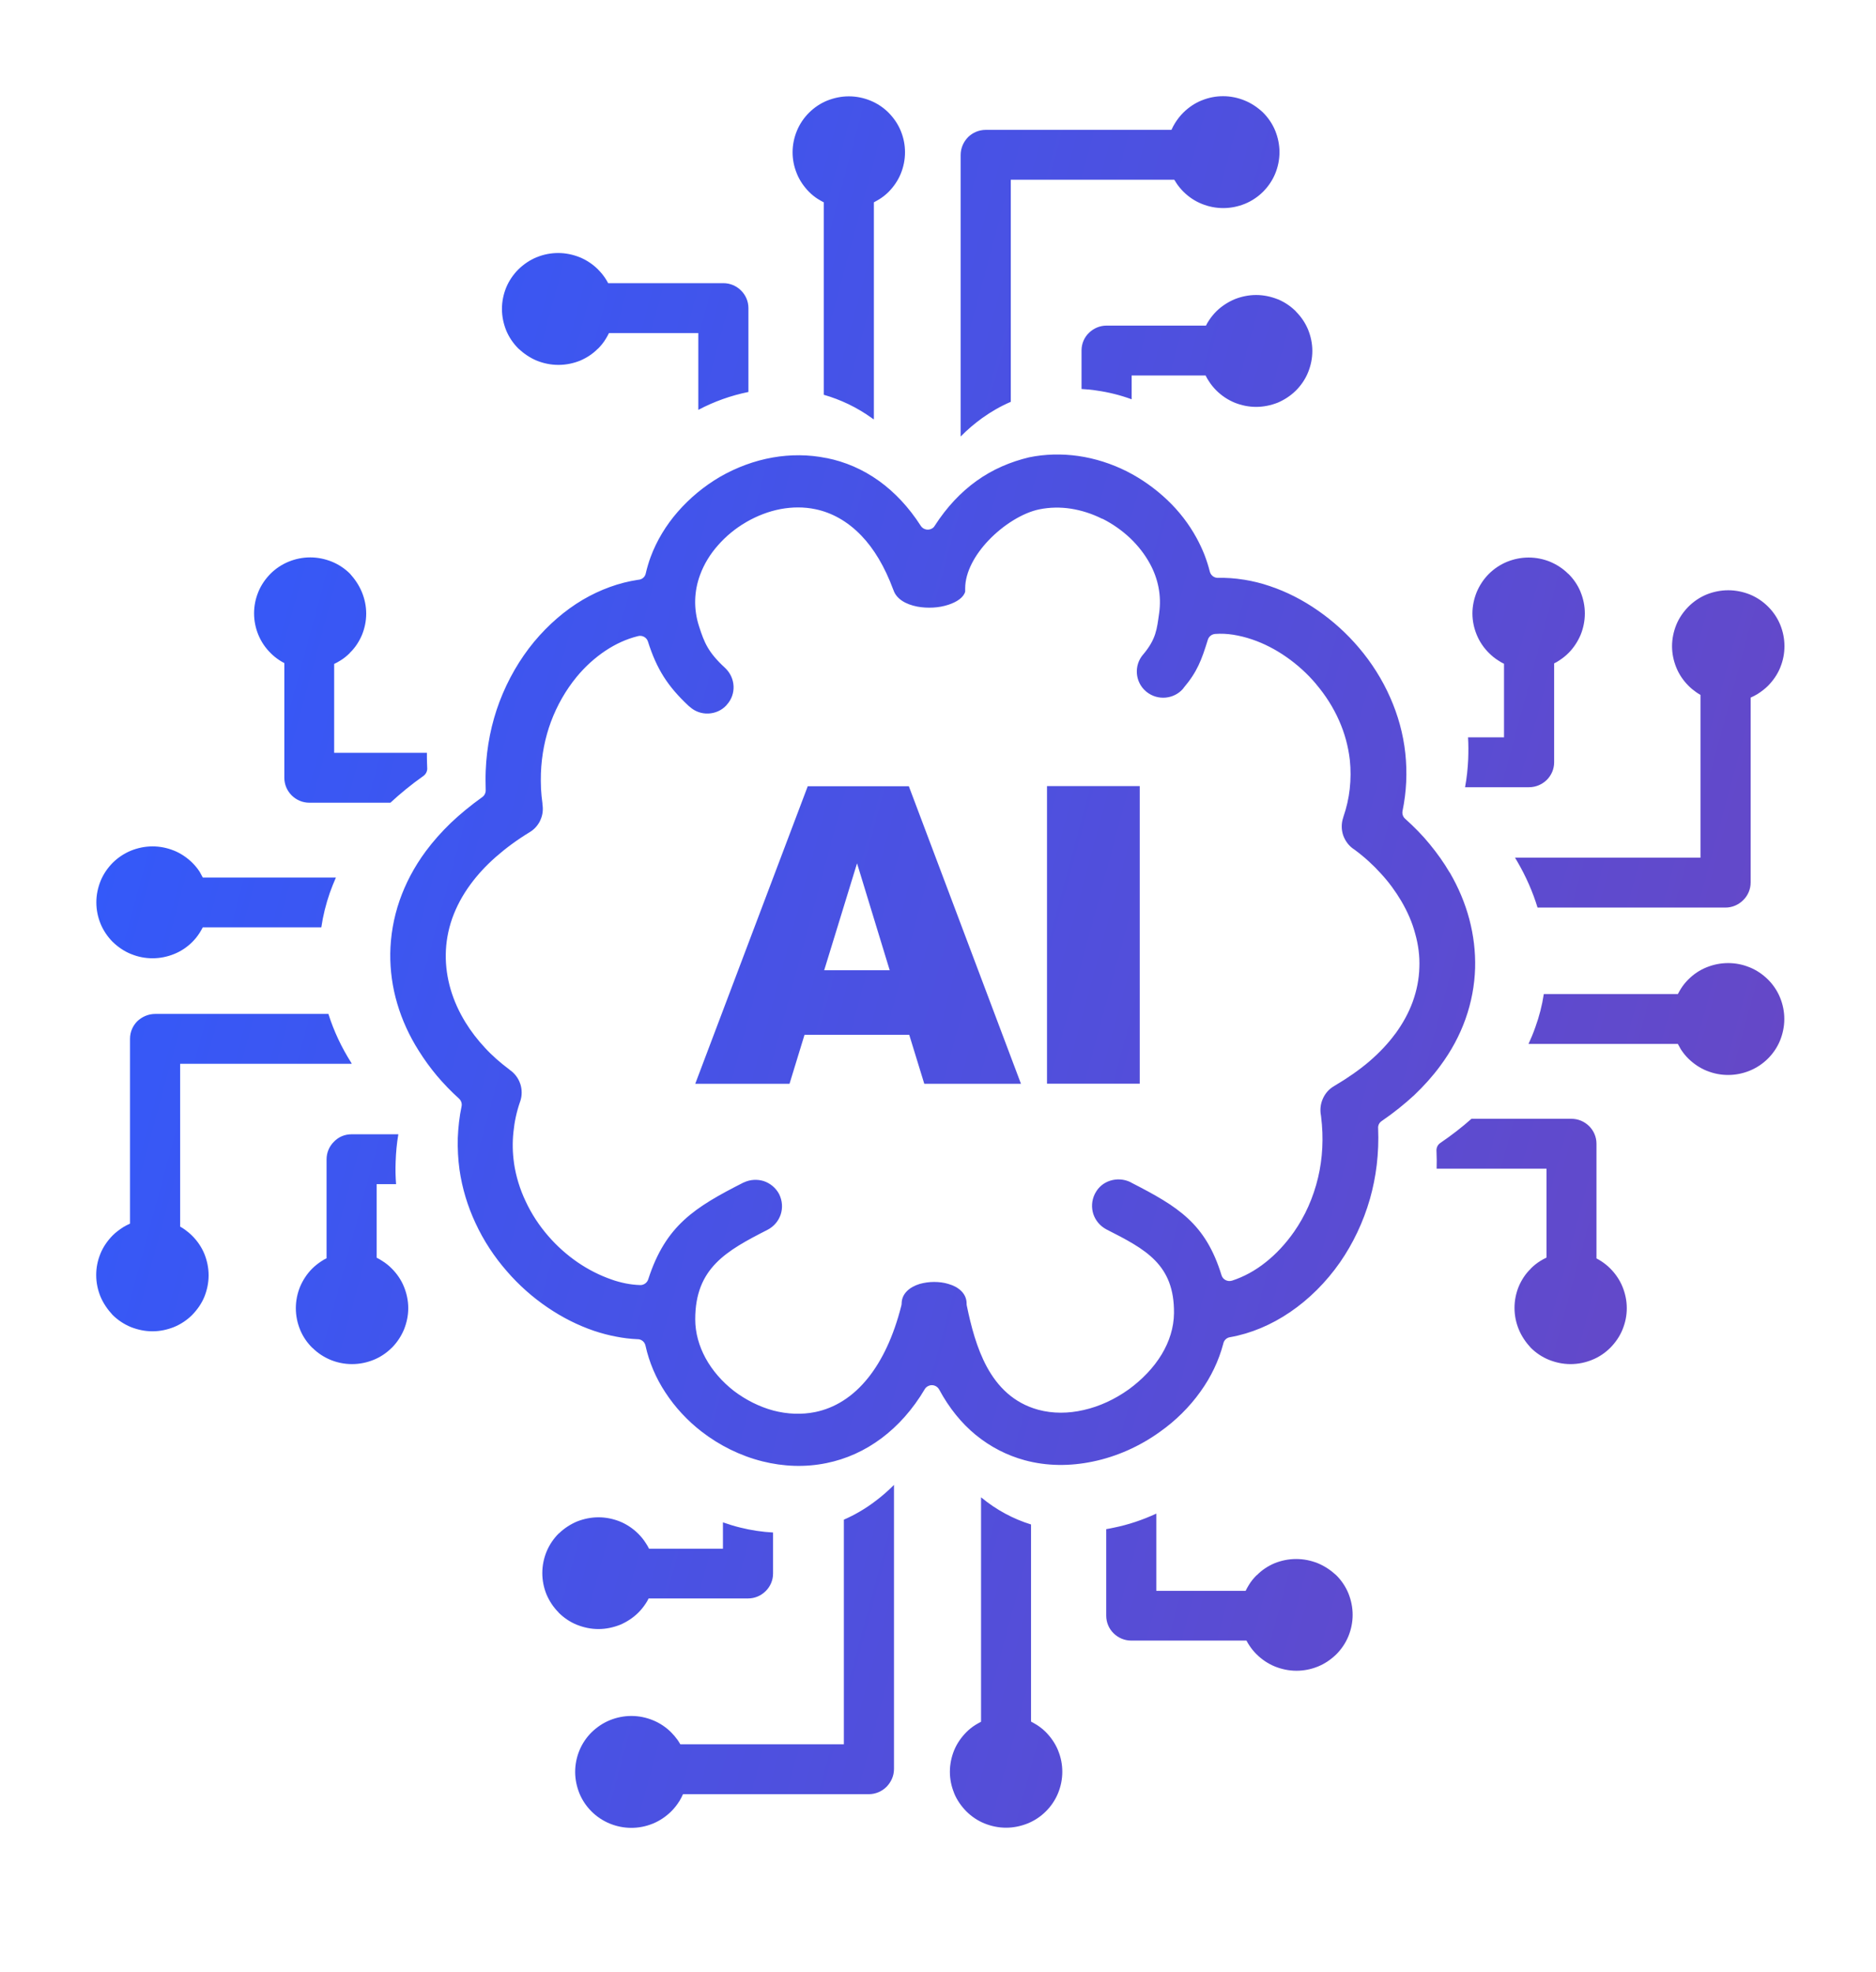 <svg width="39" height="41" viewBox="0 0 39 41" fill="none" xmlns="http://www.w3.org/2000/svg">
<path d="M27.394 32.498C27.255 32.443 27.105 32.411 26.946 32.411C26.787 32.411 26.637 32.443 26.499 32.498C26.36 32.557 26.234 32.639 26.131 32.745L26.122 32.75C26.063 32.809 26.007 32.876 25.963 32.95C25.94 32.988 25.916 33.029 25.895 33.073H24.038V31.467C23.753 31.599 23.456 31.699 23.152 31.76C23.099 31.772 23.049 31.781 22.997 31.79V33.588C22.997 33.732 23.055 33.861 23.149 33.954C23.244 34.048 23.373 34.107 23.517 34.107H25.913C25.931 34.142 25.951 34.177 25.975 34.212C26.016 34.274 26.063 34.332 26.116 34.385L26.125 34.394C26.231 34.499 26.36 34.587 26.505 34.646C26.643 34.701 26.793 34.734 26.952 34.734C27.105 34.734 27.255 34.704 27.391 34.649L27.399 34.646C27.544 34.587 27.67 34.499 27.779 34.394C27.885 34.288 27.973 34.16 28.032 34.016C28.088 33.878 28.12 33.729 28.12 33.571C28.12 33.415 28.088 33.266 28.032 33.125C27.973 32.982 27.885 32.853 27.779 32.748C27.667 32.645 27.538 32.557 27.394 32.498ZM18.902 21.513H16.725L16.413 22.532H14.453L16.792 16.346H18.894L21.225 22.532H19.215L18.902 21.513ZM18.496 20.171L17.817 17.948L17.134 20.171H18.496ZM21.766 16.343H23.694V22.53H21.766V16.343ZM20.298 10C19.98 10.229 19.685 10.536 19.429 10.935C19.418 10.955 19.4 10.973 19.379 10.985C19.3 11.034 19.194 11.011 19.144 10.935C18.888 10.536 18.593 10.229 18.276 10C17.934 9.754 17.566 9.599 17.187 9.523H17.181C16.81 9.447 16.43 9.447 16.065 9.511C15.68 9.578 15.306 9.719 14.97 9.912C14.638 10.106 14.338 10.355 14.088 10.642C13.846 10.92 13.652 11.239 13.525 11.582C13.505 11.635 13.487 11.691 13.47 11.749C13.455 11.802 13.437 11.861 13.425 11.919C13.411 11.995 13.346 12.051 13.264 12.054C12.869 12.113 12.478 12.256 12.113 12.47C11.742 12.69 11.398 12.988 11.1 13.346C10.806 13.703 10.559 14.125 10.382 14.594C10.217 15.033 10.117 15.517 10.097 16.029C10.094 16.096 10.094 16.161 10.094 16.228C10.094 16.29 10.097 16.354 10.097 16.422C10.1 16.477 10.076 16.536 10.026 16.571C9.785 16.744 9.567 16.923 9.373 17.107C9.175 17.298 9.002 17.494 8.852 17.696C8.607 18.027 8.428 18.373 8.307 18.721C8.181 19.084 8.119 19.457 8.113 19.823C8.11 20.174 8.157 20.523 8.257 20.86C8.357 21.203 8.51 21.537 8.707 21.847C8.819 22.026 8.946 22.201 9.084 22.366C9.225 22.532 9.378 22.691 9.543 22.84C9.585 22.878 9.608 22.94 9.596 22.998C9.549 23.221 9.526 23.441 9.517 23.657C9.511 23.88 9.523 24.1 9.552 24.314C9.608 24.706 9.723 25.081 9.885 25.427C10.055 25.796 10.279 26.133 10.538 26.429C10.788 26.719 11.074 26.971 11.38 27.179C11.689 27.39 12.016 27.554 12.351 27.668C12.501 27.718 12.654 27.759 12.81 27.788C12.957 27.817 13.104 27.835 13.249 27.841C13.328 27.838 13.402 27.893 13.419 27.975C13.496 28.324 13.637 28.652 13.832 28.948C14.035 29.259 14.291 29.534 14.585 29.762C14.956 30.049 15.391 30.266 15.851 30.381C16.283 30.489 16.739 30.509 17.187 30.416C17.587 30.334 17.976 30.164 18.334 29.894C18.664 29.645 18.97 29.311 19.226 28.878C19.241 28.851 19.265 28.831 19.294 28.816C19.376 28.772 19.479 28.805 19.524 28.887C19.735 29.279 19.994 29.593 20.283 29.83C20.595 30.085 20.939 30.258 21.301 30.357C21.763 30.483 22.246 30.483 22.714 30.386C23.214 30.284 23.697 30.067 24.112 29.768C24.439 29.537 24.727 29.253 24.957 28.93C25.174 28.629 25.336 28.292 25.43 27.937C25.442 27.87 25.495 27.811 25.569 27.8C26.001 27.724 26.428 27.545 26.82 27.278C27.211 27.012 27.567 26.66 27.859 26.241C28.126 25.855 28.341 25.409 28.48 24.923C28.609 24.469 28.671 23.977 28.65 23.458C28.644 23.4 28.671 23.341 28.724 23.306C28.977 23.133 29.201 22.951 29.401 22.767C29.604 22.573 29.783 22.374 29.936 22.166C30.172 21.85 30.346 21.522 30.466 21.185C30.59 20.836 30.655 20.482 30.666 20.127C30.675 19.785 30.634 19.445 30.546 19.111C30.457 18.774 30.319 18.449 30.14 18.141L30.134 18.135C30.016 17.933 29.878 17.74 29.724 17.552C29.572 17.365 29.398 17.189 29.212 17.022C29.168 16.984 29.145 16.923 29.157 16.861C29.198 16.659 29.224 16.457 29.233 16.258C29.242 16.055 29.236 15.856 29.215 15.66C29.171 15.253 29.062 14.866 28.903 14.506C28.736 14.125 28.512 13.774 28.25 13.466C27.997 13.167 27.706 12.906 27.394 12.69C27.082 12.473 26.749 12.303 26.41 12.189L26.402 12.186C26.222 12.124 26.04 12.08 25.86 12.051H25.854C25.678 12.022 25.501 12.01 25.328 12.013C25.248 12.019 25.172 11.966 25.151 11.884C25.121 11.764 25.083 11.647 25.039 11.532C24.992 11.415 24.939 11.301 24.877 11.187C24.718 10.894 24.509 10.624 24.265 10.393C24.015 10.156 23.729 9.953 23.423 9.798C23.108 9.64 22.764 9.529 22.411 9.479C22.075 9.432 21.731 9.438 21.392 9.508C21.013 9.599 20.639 9.754 20.298 10ZM25.11 13.299C25.13 13.234 25.189 13.185 25.263 13.179C25.386 13.17 25.513 13.176 25.639 13.196C25.769 13.217 25.898 13.249 26.028 13.293C26.272 13.375 26.517 13.501 26.743 13.659C26.967 13.815 27.179 14.005 27.361 14.222L27.364 14.227C27.555 14.453 27.717 14.705 27.838 14.98C27.953 15.238 28.029 15.514 28.062 15.804C28.082 15.997 28.082 16.199 28.059 16.404C28.038 16.595 27.994 16.791 27.926 16.987L27.923 16.999C27.882 17.122 27.885 17.251 27.923 17.365C27.965 17.482 28.041 17.588 28.15 17.658L28.159 17.664C28.365 17.816 28.547 17.983 28.706 18.159C28.871 18.337 29.012 18.531 29.13 18.73C29.259 18.95 29.36 19.178 29.421 19.413C29.486 19.644 29.516 19.878 29.507 20.11C29.501 20.35 29.454 20.59 29.368 20.828C29.286 21.053 29.165 21.276 29.006 21.493L29.003 21.495C28.859 21.692 28.677 21.885 28.462 22.07C28.256 22.245 28.017 22.412 27.744 22.573L27.735 22.579C27.626 22.641 27.547 22.735 27.5 22.843C27.452 22.951 27.438 23.072 27.461 23.189L27.464 23.212C27.52 23.66 27.494 24.088 27.402 24.478C27.302 24.902 27.129 25.283 26.902 25.608C26.728 25.857 26.528 26.071 26.313 26.241C26.093 26.417 25.854 26.546 25.61 26.625H25.607C25.519 26.651 25.422 26.602 25.395 26.514C25.063 25.433 24.489 25.084 23.517 24.586L23.497 24.574C23.361 24.51 23.214 24.504 23.082 24.545C22.949 24.586 22.835 24.677 22.767 24.809L22.758 24.826C22.693 24.961 22.687 25.108 22.729 25.239C22.773 25.371 22.867 25.488 23.002 25.559C23.815 25.972 24.415 26.285 24.406 27.299C24.403 27.601 24.309 27.893 24.15 28.157C23.982 28.435 23.741 28.684 23.462 28.887C23.176 29.091 22.855 29.241 22.526 29.314C22.211 29.387 21.887 29.39 21.584 29.308C21.072 29.168 20.739 28.828 20.515 28.415C20.303 28.022 20.186 27.565 20.1 27.149C20.095 27.135 20.095 27.117 20.095 27.102C20.095 26.892 19.93 26.754 19.715 26.692C19.621 26.663 19.518 26.651 19.418 26.651C19.315 26.651 19.215 26.666 19.12 26.692C18.908 26.757 18.744 26.895 18.744 27.102C18.744 27.117 18.741 27.129 18.738 27.143C18.573 27.794 18.334 28.283 18.055 28.635C17.728 29.048 17.346 29.273 16.951 29.355C16.663 29.414 16.366 29.399 16.083 29.326C15.786 29.247 15.503 29.103 15.256 28.916C15.012 28.725 14.809 28.494 14.667 28.233C14.532 27.984 14.453 27.709 14.453 27.428C14.453 26.361 15.1 26.004 15.956 25.567C16.092 25.497 16.186 25.38 16.23 25.248C16.274 25.113 16.265 24.964 16.198 24.826C16.127 24.692 16.009 24.598 15.877 24.554C15.745 24.513 15.597 24.519 15.462 24.583L15.453 24.586C14.444 25.099 13.84 25.474 13.478 26.59C13.458 26.663 13.387 26.719 13.308 26.716C13.207 26.713 13.107 26.701 13.005 26.681C12.904 26.66 12.804 26.634 12.71 26.599C12.472 26.517 12.233 26.396 12.01 26.244C11.789 26.092 11.583 25.91 11.4 25.699C11.212 25.483 11.05 25.239 10.927 24.973C10.809 24.724 10.726 24.457 10.685 24.179V24.173C10.656 23.968 10.65 23.754 10.674 23.534C10.694 23.329 10.738 23.116 10.812 22.904L10.815 22.896C10.856 22.776 10.853 22.65 10.818 22.538L10.815 22.532C10.777 22.415 10.7 22.313 10.594 22.24L10.588 22.234C10.4 22.093 10.229 21.944 10.079 21.78C9.926 21.616 9.791 21.44 9.679 21.258C9.543 21.038 9.437 20.804 9.367 20.564C9.299 20.33 9.264 20.089 9.267 19.843C9.27 19.594 9.314 19.339 9.402 19.09C9.487 18.853 9.611 18.616 9.782 18.384C9.926 18.188 10.102 17.995 10.314 17.81C10.518 17.631 10.747 17.462 11.012 17.3C11.109 17.242 11.18 17.16 11.227 17.066L11.23 17.057C11.277 16.961 11.294 16.852 11.28 16.744C11.277 16.732 11.277 16.721 11.277 16.709V16.703C11.262 16.6 11.253 16.498 11.247 16.398C11.242 16.29 11.242 16.181 11.245 16.076C11.259 15.692 11.333 15.332 11.453 15.007C11.583 14.658 11.765 14.345 11.983 14.078C12.163 13.858 12.369 13.674 12.584 13.53C12.798 13.387 13.025 13.284 13.258 13.226C13.346 13.199 13.443 13.249 13.47 13.337C13.652 13.911 13.882 14.271 14.32 14.679L14.338 14.693C14.447 14.793 14.588 14.84 14.726 14.834C14.864 14.828 15 14.772 15.1 14.664L15.109 14.652C15.209 14.544 15.256 14.403 15.25 14.266C15.244 14.128 15.185 13.99 15.073 13.885C14.72 13.56 14.641 13.357 14.535 13.029C14.411 12.652 14.432 12.282 14.553 11.954C14.635 11.729 14.764 11.518 14.929 11.333C15.091 11.149 15.288 10.985 15.506 10.859L15.515 10.853C15.739 10.724 15.98 10.63 16.23 10.583C16.469 10.539 16.713 10.536 16.951 10.586C17.287 10.656 17.616 10.832 17.908 11.137C18.164 11.403 18.39 11.773 18.57 12.259L18.573 12.265C18.635 12.455 18.835 12.566 19.07 12.611C19.176 12.631 19.288 12.637 19.397 12.631H19.4C19.512 12.625 19.618 12.605 19.718 12.572C19.894 12.514 20.033 12.42 20.065 12.3V12.233C20.065 11.893 20.268 11.532 20.548 11.237C20.854 10.914 21.263 10.659 21.607 10.589C21.825 10.545 22.046 10.542 22.261 10.575C22.484 10.61 22.702 10.68 22.908 10.783L22.926 10.788C23.135 10.894 23.326 11.029 23.494 11.187C23.659 11.345 23.8 11.524 23.906 11.72C24.074 12.027 24.15 12.379 24.097 12.751C24.05 13.076 24.038 13.281 23.765 13.607L23.762 13.609C23.665 13.724 23.623 13.867 23.635 14.008C23.647 14.143 23.709 14.274 23.818 14.368L23.835 14.383C23.95 14.476 24.091 14.515 24.23 14.503C24.365 14.491 24.497 14.43 24.592 14.321L24.606 14.301C24.889 13.967 24.98 13.721 25.11 13.299ZM31.573 27.636C31.517 27.498 31.485 27.349 31.485 27.19C31.485 27.032 31.517 26.883 31.573 26.745C31.632 26.607 31.714 26.481 31.82 26.379L31.826 26.37C31.885 26.311 31.953 26.256 32.026 26.212C32.064 26.189 32.105 26.165 32.15 26.145V24.296H29.866C29.869 24.176 29.869 24.056 29.863 23.933C29.857 23.865 29.886 23.798 29.945 23.76C30.181 23.599 30.396 23.432 30.59 23.259H32.668C32.812 23.259 32.941 23.318 33.036 23.411C33.13 23.505 33.189 23.634 33.189 23.777V26.162C33.224 26.18 33.259 26.2 33.295 26.224C33.356 26.265 33.415 26.311 33.468 26.364L33.477 26.373C33.583 26.479 33.671 26.607 33.73 26.751C33.786 26.889 33.819 27.038 33.819 27.196C33.819 27.349 33.789 27.495 33.733 27.633L33.73 27.642C33.671 27.785 33.583 27.911 33.477 28.019C33.371 28.125 33.242 28.213 33.097 28.271C32.959 28.327 32.809 28.359 32.65 28.359C32.494 28.359 32.344 28.327 32.203 28.271C32.059 28.213 31.929 28.125 31.823 28.019C31.72 27.908 31.632 27.779 31.573 27.636ZM34.881 21.703H31.776C31.829 21.589 31.876 21.475 31.917 21.358C32 21.129 32.059 20.898 32.094 20.666H34.881C34.901 20.628 34.922 20.59 34.946 20.552C34.99 20.482 35.043 20.417 35.099 20.362C35.208 20.253 35.334 20.168 35.478 20.11C35.617 20.054 35.767 20.022 35.926 20.022C36.079 20.022 36.226 20.051 36.364 20.107L36.373 20.11C36.517 20.168 36.644 20.256 36.753 20.362C36.859 20.467 36.947 20.596 37.006 20.74C37.062 20.877 37.094 21.027 37.094 21.185C37.094 21.34 37.062 21.49 37.006 21.63C36.947 21.774 36.859 21.903 36.753 22.008C36.647 22.114 36.517 22.201 36.373 22.26C36.235 22.316 36.085 22.348 35.926 22.348C35.773 22.348 35.626 22.319 35.487 22.263L35.478 22.26C35.334 22.201 35.208 22.114 35.099 22.008C35.043 21.953 34.993 21.891 34.949 21.824L34.943 21.815C34.922 21.78 34.901 21.742 34.881 21.703ZM35.87 18.868H31.964C31.864 18.54 31.723 18.22 31.546 17.916L31.541 17.907C31.526 17.881 31.511 17.857 31.496 17.831H35.352V14.447C35.322 14.43 35.293 14.412 35.264 14.392C35.205 14.351 35.152 14.307 35.102 14.257C34.996 14.151 34.907 14.023 34.849 13.879C34.793 13.741 34.76 13.592 34.76 13.434C34.76 13.278 34.793 13.126 34.849 12.988C34.907 12.845 34.996 12.719 35.102 12.611C35.208 12.505 35.337 12.417 35.481 12.358C35.62 12.303 35.77 12.271 35.929 12.271C36.085 12.271 36.235 12.303 36.376 12.358C36.52 12.417 36.65 12.505 36.756 12.611C36.862 12.716 36.95 12.845 37.009 12.988C37.065 13.126 37.097 13.275 37.097 13.434C37.097 13.586 37.068 13.732 37.012 13.87L37.009 13.879C36.95 14.023 36.862 14.148 36.756 14.257C36.691 14.321 36.614 14.38 36.535 14.43C36.491 14.456 36.441 14.482 36.394 14.503V18.346C36.394 18.49 36.335 18.619 36.241 18.712C36.144 18.809 36.014 18.868 35.87 18.868ZM31.788 16.366H30.457C30.493 16.173 30.513 15.979 30.522 15.786C30.528 15.631 30.528 15.478 30.519 15.329H31.267V13.8C31.226 13.779 31.187 13.759 31.149 13.732C31.078 13.688 31.014 13.636 30.952 13.574C30.846 13.469 30.758 13.34 30.699 13.196C30.643 13.059 30.61 12.909 30.61 12.754C30.61 12.599 30.643 12.449 30.699 12.309C30.758 12.171 30.84 12.045 30.943 11.94L30.952 11.931C31.058 11.825 31.187 11.738 31.331 11.679C31.47 11.623 31.62 11.591 31.779 11.591C31.938 11.591 32.088 11.623 32.226 11.679C32.364 11.738 32.491 11.819 32.597 11.925L32.606 11.931C32.712 12.036 32.797 12.159 32.856 12.3L32.859 12.309C32.915 12.446 32.947 12.596 32.947 12.754C32.947 12.909 32.915 13.062 32.859 13.199C32.8 13.337 32.718 13.463 32.615 13.568L32.606 13.577C32.55 13.633 32.488 13.683 32.417 13.729C32.382 13.753 32.347 13.774 32.309 13.791V15.848C32.309 15.991 32.25 16.12 32.156 16.214C32.061 16.307 31.929 16.366 31.788 16.366ZM11.162 7.499C11.3 7.554 11.45 7.586 11.609 7.586C11.768 7.586 11.918 7.554 12.057 7.499C12.195 7.44 12.322 7.358 12.425 7.253L12.434 7.247C12.492 7.188 12.548 7.121 12.592 7.047C12.616 7.009 12.639 6.968 12.66 6.924H14.517V8.521C14.844 8.348 15.197 8.222 15.559 8.149V6.406C15.559 6.262 15.5 6.133 15.406 6.04C15.312 5.946 15.182 5.887 15.038 5.887H12.643C12.625 5.852 12.604 5.817 12.581 5.782C12.539 5.72 12.492 5.662 12.439 5.609L12.431 5.6C12.325 5.495 12.195 5.407 12.051 5.348C11.913 5.293 11.762 5.26 11.604 5.26C11.45 5.26 11.3 5.29 11.165 5.345L11.156 5.348C11.012 5.407 10.885 5.495 10.777 5.6C10.671 5.706 10.582 5.835 10.523 5.978C10.467 6.116 10.435 6.265 10.435 6.423C10.435 6.579 10.467 6.728 10.523 6.869C10.582 7.012 10.671 7.141 10.777 7.247C10.891 7.352 11.018 7.44 11.162 7.499ZM17.125 4.206V8.207C17.472 8.307 17.811 8.465 18.128 8.694L18.164 8.72C18.164 8.711 18.167 8.703 18.167 8.694V4.206C18.205 4.185 18.243 4.165 18.282 4.141C18.352 4.097 18.417 4.045 18.473 3.989C18.579 3.881 18.667 3.755 18.726 3.611C18.782 3.474 18.814 3.324 18.814 3.166C18.814 3.014 18.785 2.867 18.729 2.729L18.726 2.721C18.667 2.577 18.579 2.451 18.473 2.343C18.367 2.237 18.237 2.149 18.093 2.091C17.955 2.035 17.805 2.003 17.646 2.003C17.49 2.003 17.34 2.035 17.198 2.091C17.054 2.149 16.925 2.237 16.819 2.343C16.713 2.448 16.625 2.577 16.566 2.721C16.51 2.858 16.477 3.008 16.477 3.166C16.477 3.318 16.507 3.465 16.563 3.602L16.566 3.611C16.625 3.755 16.713 3.881 16.819 3.989C16.875 4.045 16.936 4.095 17.004 4.138L17.01 4.141C17.048 4.165 17.084 4.185 17.125 4.206ZM19.971 3.222V9.075C20.112 8.931 20.262 8.805 20.415 8.694C20.607 8.556 20.807 8.442 21.013 8.354V3.737H24.412C24.43 3.766 24.448 3.796 24.468 3.825C24.509 3.884 24.553 3.936 24.603 3.986C24.709 4.092 24.839 4.18 24.983 4.238C25.121 4.294 25.271 4.326 25.43 4.326C25.587 4.326 25.739 4.294 25.878 4.238C26.022 4.18 26.151 4.092 26.258 3.986C26.363 3.881 26.452 3.752 26.511 3.608C26.567 3.471 26.599 3.321 26.599 3.163C26.599 3.008 26.567 2.858 26.511 2.718C26.452 2.574 26.363 2.445 26.258 2.34C26.146 2.234 26.016 2.146 25.872 2.088C25.734 2.032 25.584 2 25.427 2C25.274 2 25.127 2.029 24.989 2.085L24.98 2.088C24.836 2.146 24.709 2.234 24.601 2.34C24.536 2.404 24.477 2.48 24.427 2.56C24.4 2.603 24.374 2.653 24.353 2.7H20.492C20.348 2.7 20.218 2.759 20.124 2.852C20.03 2.949 19.971 3.078 19.971 3.222ZM22.484 7.285V8.087C22.59 8.093 22.699 8.102 22.805 8.12C23.052 8.155 23.294 8.216 23.526 8.301V7.806H25.063C25.083 7.847 25.104 7.885 25.13 7.923C25.174 7.994 25.227 8.058 25.289 8.12C25.395 8.225 25.525 8.313 25.669 8.372C25.807 8.427 25.957 8.459 26.113 8.459C26.269 8.459 26.419 8.427 26.561 8.372C26.699 8.313 26.826 8.231 26.931 8.128L26.94 8.12C27.046 8.014 27.135 7.885 27.193 7.742C27.249 7.604 27.282 7.455 27.282 7.296C27.282 7.138 27.249 6.989 27.193 6.851C27.135 6.713 27.052 6.588 26.946 6.482L26.94 6.473C26.834 6.368 26.711 6.283 26.57 6.224L26.561 6.221C26.422 6.166 26.272 6.133 26.113 6.133C25.957 6.133 25.804 6.166 25.666 6.221C25.528 6.28 25.401 6.362 25.295 6.464L25.286 6.473C25.23 6.529 25.18 6.59 25.133 6.661C25.11 6.696 25.089 6.731 25.071 6.769H23.005C22.861 6.769 22.732 6.828 22.637 6.921C22.543 7.012 22.484 7.141 22.484 7.285ZM7.524 12.312C7.58 12.449 7.613 12.599 7.613 12.757C7.613 12.915 7.58 13.065 7.524 13.202C7.465 13.34 7.383 13.466 7.277 13.568L7.271 13.577C7.212 13.636 7.145 13.691 7.071 13.735C7.033 13.759 6.992 13.782 6.947 13.803V15.651H8.875V15.742C8.875 15.812 8.878 15.886 8.881 15.962C8.887 16.026 8.858 16.091 8.802 16.132C8.549 16.31 8.322 16.498 8.116 16.688H6.432C6.288 16.688 6.159 16.63 6.064 16.536C5.97 16.442 5.911 16.313 5.911 16.17V13.785C5.876 13.768 5.841 13.747 5.806 13.724C5.744 13.683 5.685 13.636 5.632 13.583L5.623 13.574C5.517 13.469 5.429 13.34 5.37 13.196C5.314 13.059 5.282 12.909 5.282 12.751C5.282 12.599 5.311 12.452 5.367 12.315L5.37 12.306C5.429 12.162 5.517 12.036 5.623 11.928C5.729 11.822 5.858 11.735 6.003 11.676C6.141 11.62 6.291 11.588 6.45 11.588C6.606 11.588 6.756 11.62 6.897 11.676C7.042 11.735 7.171 11.822 7.277 11.928C7.377 12.039 7.465 12.168 7.524 12.312ZM4.216 18.244H6.983C6.936 18.349 6.894 18.458 6.856 18.563C6.774 18.8 6.715 19.038 6.68 19.278H4.216C4.196 19.316 4.175 19.354 4.151 19.392C4.107 19.462 4.054 19.527 3.998 19.583C3.89 19.691 3.763 19.776 3.619 19.834C3.48 19.89 3.33 19.922 3.171 19.922C3.018 19.922 2.871 19.893 2.733 19.837L2.724 19.834C2.58 19.776 2.453 19.688 2.344 19.583C2.238 19.477 2.15 19.348 2.091 19.205C2.035 19.067 2.003 18.918 2.003 18.759C2.003 18.604 2.035 18.455 2.091 18.314C2.15 18.171 2.238 18.042 2.344 17.936C2.45 17.831 2.58 17.743 2.724 17.684C2.862 17.629 3.012 17.596 3.171 17.596C3.324 17.596 3.472 17.626 3.61 17.681L3.619 17.684C3.763 17.743 3.89 17.831 3.998 17.936C4.054 17.992 4.104 18.053 4.149 18.121L4.154 18.13C4.175 18.168 4.196 18.206 4.216 18.244ZM3.227 21.079H6.827C6.939 21.434 7.1 21.777 7.307 22.102V22.105L7.312 22.116H3.745V25.5C3.775 25.518 3.804 25.535 3.834 25.556C3.892 25.597 3.945 25.641 3.995 25.691C4.101 25.796 4.19 25.925 4.249 26.068C4.304 26.206 4.337 26.355 4.337 26.514C4.337 26.669 4.304 26.821 4.249 26.959C4.19 27.102 4.101 27.228 3.995 27.337C3.89 27.442 3.76 27.53 3.616 27.589C3.477 27.644 3.327 27.677 3.168 27.677C3.012 27.677 2.862 27.644 2.721 27.589C2.577 27.53 2.447 27.442 2.341 27.337C2.235 27.223 2.147 27.094 2.088 26.953C2.032 26.815 2 26.666 2 26.508C2 26.355 2.029 26.209 2.085 26.071L2.088 26.062C2.147 25.919 2.235 25.793 2.341 25.685C2.406 25.62 2.483 25.562 2.562 25.512C2.606 25.485 2.656 25.459 2.703 25.439V21.595C2.703 21.451 2.762 21.323 2.856 21.229C2.954 21.138 3.083 21.079 3.227 21.079ZM7.309 23.581H8.281C8.248 23.775 8.231 23.965 8.225 24.152C8.219 24.311 8.222 24.466 8.234 24.618H7.83V26.147C7.872 26.168 7.91 26.189 7.948 26.215C8.019 26.259 8.084 26.311 8.145 26.373C8.251 26.479 8.34 26.607 8.398 26.751C8.454 26.889 8.487 27.038 8.487 27.196C8.487 27.354 8.454 27.501 8.398 27.642C8.34 27.779 8.257 27.905 8.154 28.011L8.145 28.019C8.039 28.125 7.91 28.213 7.766 28.271C7.627 28.327 7.477 28.359 7.318 28.359C7.159 28.359 7.009 28.327 6.871 28.271C6.733 28.213 6.606 28.131 6.5 28.025L6.491 28.019C6.385 27.914 6.3 27.791 6.241 27.65L6.238 27.642C6.182 27.504 6.15 27.354 6.15 27.196C6.15 27.041 6.182 26.889 6.238 26.751C6.297 26.613 6.379 26.487 6.482 26.382L6.491 26.373C6.547 26.317 6.609 26.268 6.68 26.221C6.715 26.197 6.75 26.177 6.789 26.159V24.103C6.789 23.959 6.847 23.83 6.942 23.736C7.036 23.637 7.165 23.581 7.309 23.581ZM21.434 35.791V31.693C21.066 31.579 20.718 31.394 20.401 31.133L20.395 31.128V35.794C20.357 35.815 20.318 35.835 20.28 35.859C20.209 35.903 20.145 35.955 20.089 36.011C19.983 36.119 19.894 36.245 19.835 36.389C19.78 36.526 19.747 36.676 19.747 36.834C19.747 36.986 19.777 37.133 19.833 37.271L19.835 37.279C19.894 37.423 19.983 37.549 20.089 37.657C20.195 37.763 20.324 37.851 20.468 37.909C20.607 37.965 20.757 37.997 20.916 37.997C21.072 37.997 21.222 37.965 21.363 37.909C21.507 37.851 21.637 37.763 21.743 37.657C21.849 37.552 21.937 37.423 21.996 37.279C22.052 37.142 22.084 36.992 22.084 36.834C22.084 36.682 22.055 36.535 21.999 36.398L21.996 36.389C21.937 36.245 21.849 36.119 21.743 36.011C21.687 35.955 21.625 35.905 21.557 35.861L21.548 35.856C21.51 35.832 21.472 35.812 21.434 35.791ZM18.585 36.776V30.87C18.461 30.996 18.332 31.107 18.196 31.209C17.987 31.368 17.769 31.494 17.543 31.593V36.263H14.143C14.126 36.233 14.108 36.204 14.088 36.175C14.046 36.116 14.002 36.064 13.952 36.014C13.846 35.908 13.717 35.821 13.572 35.762C13.434 35.706 13.284 35.674 13.125 35.674C12.969 35.674 12.816 35.706 12.678 35.762C12.534 35.821 12.407 35.908 12.298 36.014C12.192 36.119 12.104 36.248 12.045 36.392C11.989 36.529 11.957 36.679 11.957 36.837C11.957 36.992 11.989 37.142 12.045 37.282C12.104 37.426 12.192 37.555 12.298 37.66C12.404 37.766 12.534 37.853 12.678 37.912C12.816 37.968 12.966 38 13.125 38C13.278 38 13.425 37.971 13.564 37.915L13.572 37.912C13.717 37.853 13.843 37.766 13.952 37.66C14.017 37.596 14.076 37.52 14.126 37.441C14.152 37.397 14.179 37.347 14.199 37.3H18.061C18.205 37.3 18.334 37.241 18.429 37.148C18.526 37.048 18.585 36.919 18.585 36.776ZM16.071 32.712V31.86C15.842 31.848 15.612 31.813 15.388 31.757C15.268 31.728 15.147 31.69 15.029 31.649V32.197H13.493C13.472 32.156 13.452 32.118 13.425 32.08C13.381 32.009 13.328 31.945 13.266 31.883C13.16 31.778 13.031 31.69 12.887 31.631C12.748 31.576 12.598 31.544 12.442 31.544C12.286 31.544 12.136 31.576 11.995 31.631C11.857 31.69 11.73 31.772 11.624 31.875L11.615 31.88C11.509 31.986 11.421 32.115 11.362 32.258C11.306 32.396 11.274 32.545 11.274 32.704C11.274 32.862 11.306 33.011 11.362 33.149C11.421 33.286 11.504 33.413 11.609 33.518L11.615 33.527C11.721 33.632 11.845 33.717 11.986 33.776L11.995 33.779C12.133 33.834 12.283 33.867 12.442 33.867C12.598 33.867 12.748 33.834 12.89 33.779C13.028 33.72 13.155 33.638 13.261 33.535L13.269 33.527C13.325 33.471 13.375 33.41 13.422 33.339C13.446 33.304 13.466 33.269 13.484 33.231H15.55C15.694 33.231 15.824 33.172 15.918 33.078C16.012 32.985 16.071 32.856 16.071 32.712Z" fill="url(#paint0_linear_37_920)"/>
<defs>
<linearGradient id="paint0_linear_37_920" x1="8.343" y1="-21.481" x2="50.117" y2="-10.197" gradientUnits="userSpaceOnUse">
<stop stop-color="#2E5BFF"/>
<stop offset="1" stop-color="#6B46C1"/>
</linearGradient>
</defs>
</svg>
